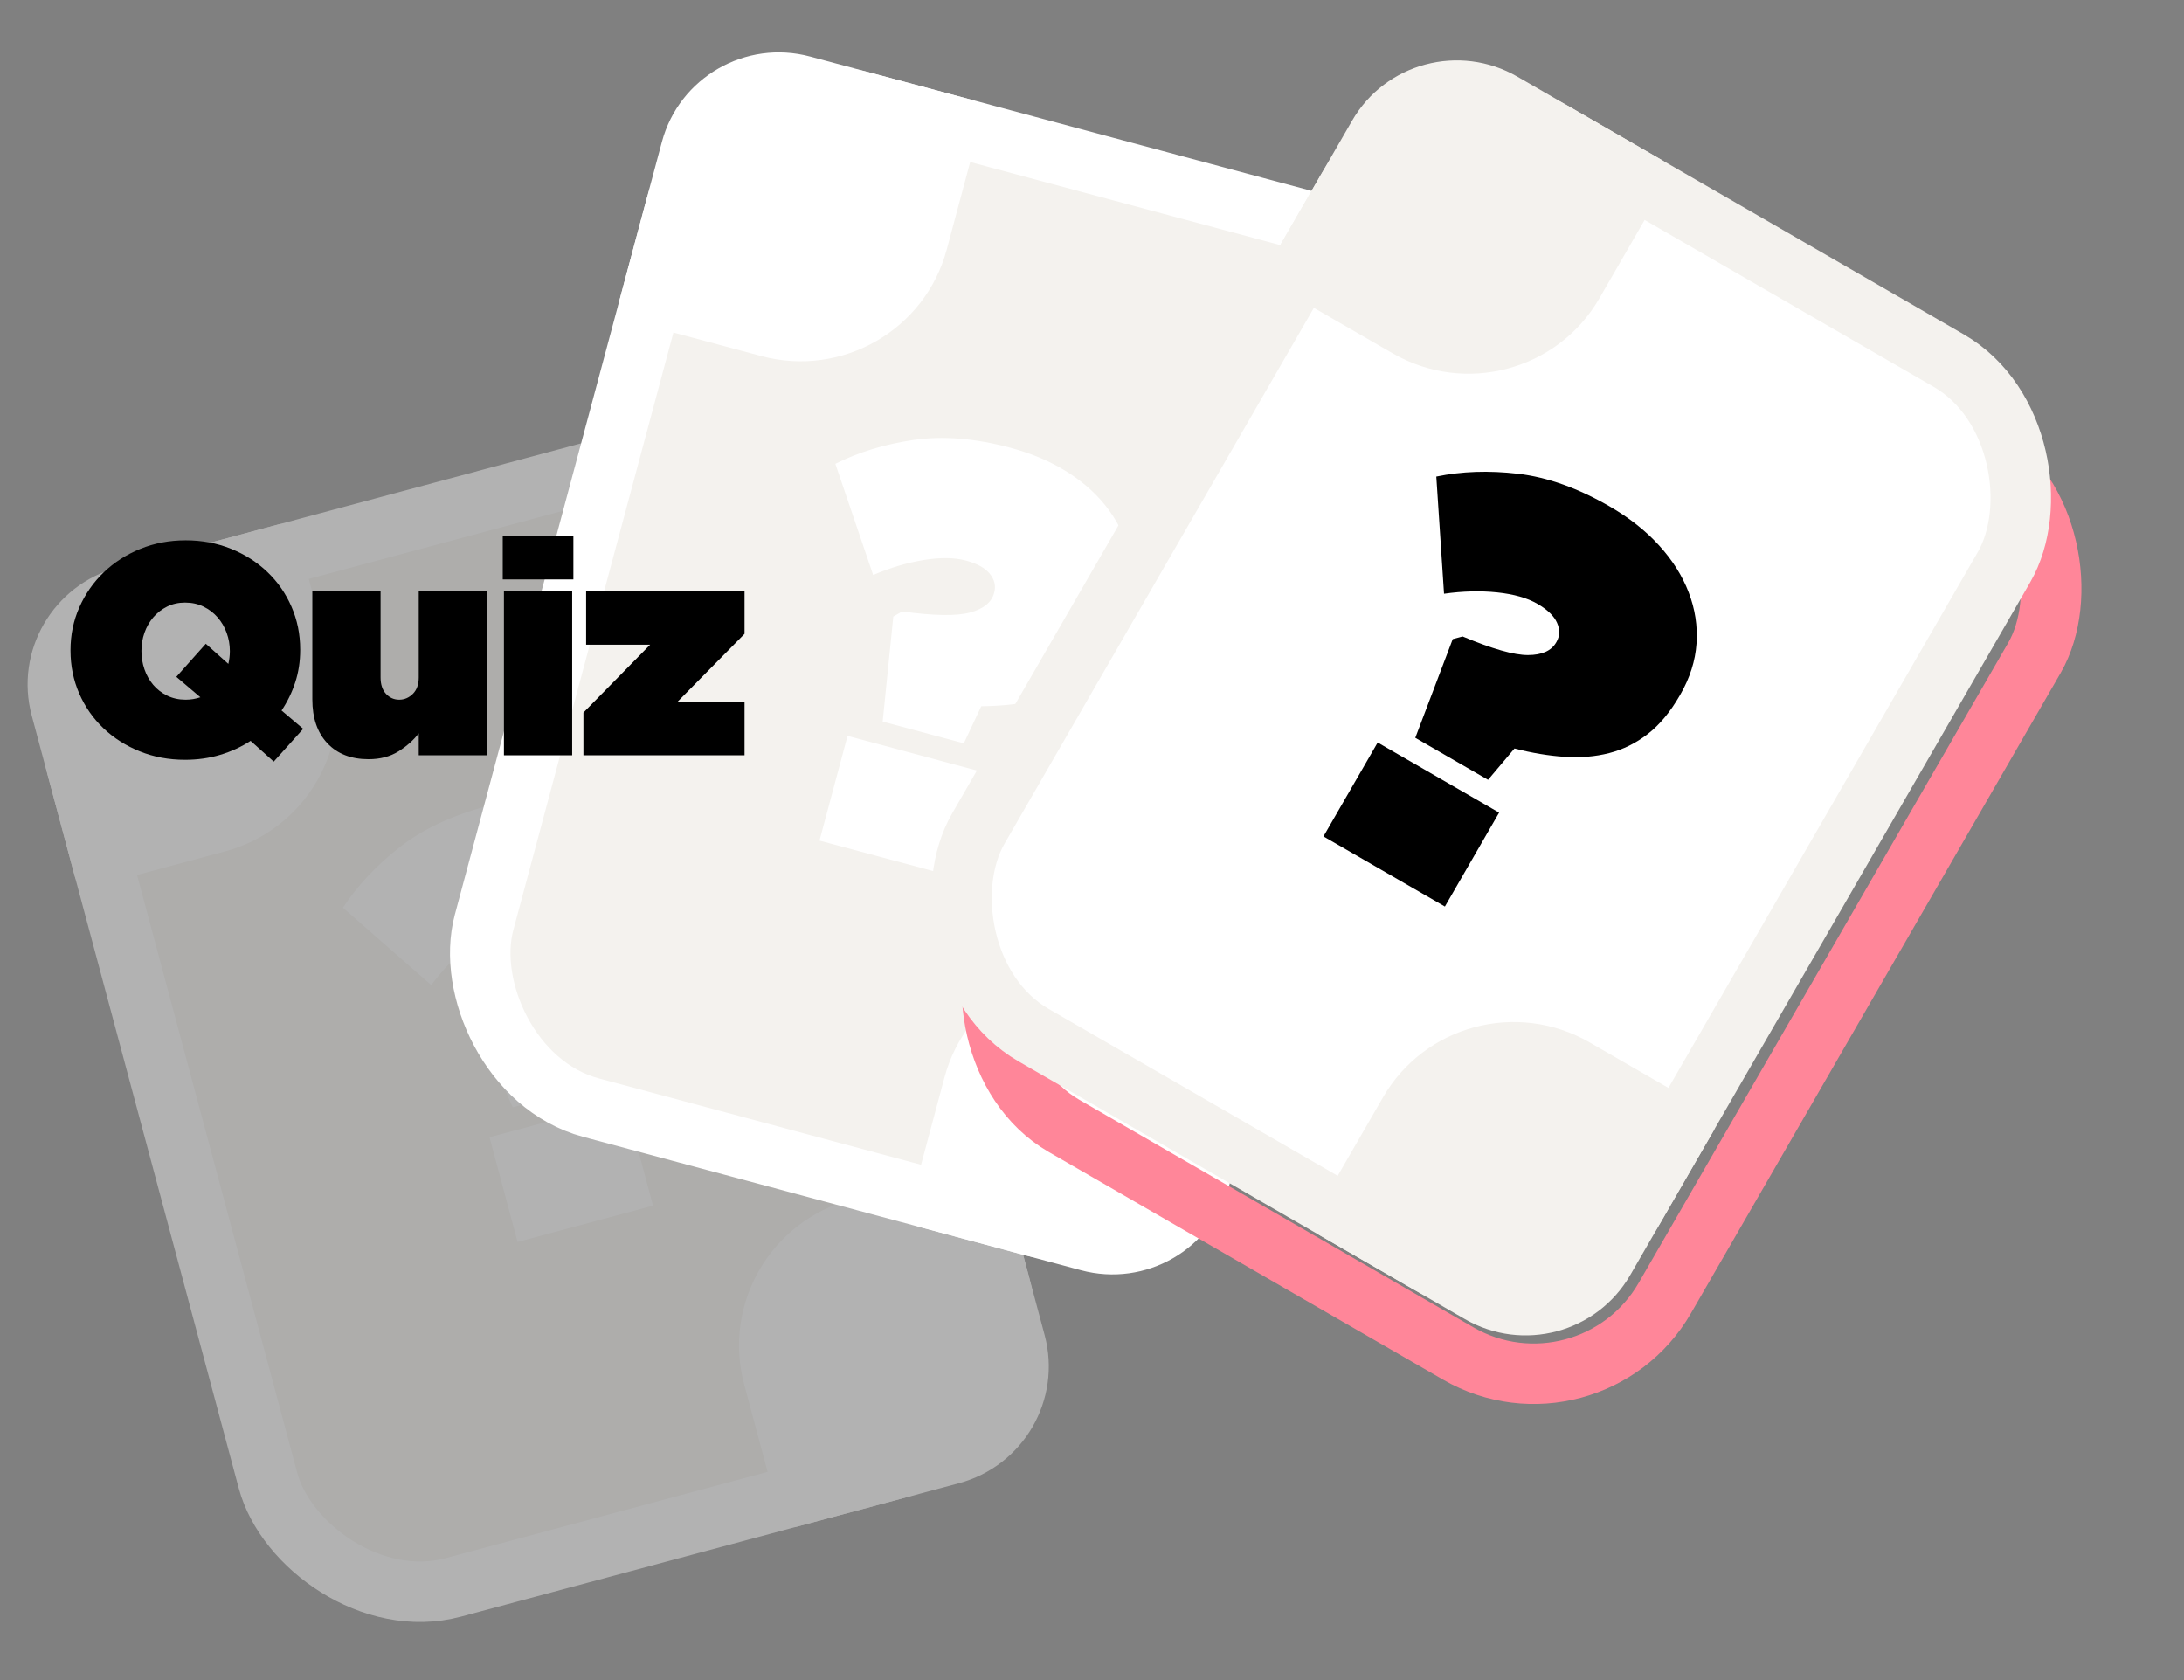 <?xml version="1.0" encoding="UTF-8"?>
<svg width="130px" height="100px" viewBox="0 0 130 100" version="1.1" xmlns="http://www.w3.org/2000/svg" xmlns:xlink="http://www.w3.org/1999/xlink">
    <rect x="0" y="0" width="130" height="100" fill="#808080" stroke="none"/>
    <title>Group 26</title>
    <g id="FORMULES-PAGE" stroke="none" stroke-width="1" fill="none" fill-rule="evenodd">
        <g id="Contact" transform="translate(-1098, -3781)">
            <g id="Group-26" transform="translate(1098.028, 3781.956)">
                <g id="Group-24-Copy" opacity="0.396" transform="translate(32.007, 60.078) rotate(-15) translate(-32.007, -60.078) translate(7.661, 27.274)">
                    <rect id="Rectangle" stroke="#FFFFFF" stroke-width="3.6" fill="#F4F2EE" x="1.8" y="1.8" width="45.094" height="62.007" rx="9"></rect>
                    <path d="M7.214,0 L17.133,0 C17.631,0 18.035,0.402 18.035,0.899 L18.035,8.987 C18.035,13.951 13.997,17.975 9.017,17.975 L0.902,17.975 C0.404,17.975 0,17.572 0,17.076 L0,7.19 C0,3.219 3.23,0 7.214,0 Z" id="Rectangle" fill="#FFFFFF"></path>
                    <path d="M41.48,65.607 L31.561,65.607 C31.063,65.607 30.659,65.205 30.659,64.708 L30.659,56.62 C30.659,51.656 34.696,47.633 39.676,47.633 L47.792,47.633 C48.29,47.633 48.694,48.035 48.694,48.531 L48.694,58.417 C48.694,62.388 45.464,65.607 41.48,65.607 Z" id="Rectangle-Copy-13" fill="#FFFFFF"></path>
                    <g id="?" transform="translate(14.933, 19.408)" fill="#FFFFFF" fill-rule="nonzero">
                        <path d="M4.892,19.074 L13.239,19.074 L13.239,25.528 L4.892,25.528 L4.892,19.074 Z M5.684,11.509 L6.116,11.079 C8.01,10.84 9.317,10.511 10.037,10.093 C10.756,9.675 11.116,9.179 11.116,8.605 L11.116,8.569 C11.116,8.163 10.936,7.828 10.576,7.565 C10.217,7.302 9.689,7.171 8.994,7.171 C8.298,7.171 7.495,7.374 6.583,7.78 C5.672,8.187 4.773,8.736 3.885,9.43 L8.22692311e-14,3.621 C1.151,2.593 2.53,1.733 4.137,1.04 C5.744,0.347 7.639,3.59861234e-14 9.821,3.59861234e-14 C11.164,3.59861234e-14 12.399,0.179 13.526,0.538 C14.654,0.896 15.631,1.41 16.458,2.08 C17.286,2.749 17.927,3.55 18.383,4.482 C18.839,5.414 19.066,6.454 19.066,7.601 L19.066,7.673 C19.066,8.796 18.898,9.77 18.563,10.595 C18.227,11.42 17.753,12.131 17.142,12.728 C16.53,13.326 15.799,13.834 14.947,14.252 C14.096,14.67 13.155,15.023 12.123,15.31 L11.692,17.712 L6.691,17.712 L5.684,11.509 Z" id="Shape"></path>
                    </g>
                </g>
                <g id="Group-24-Copy-2" transform="translate(56.258, 38.53) rotate(-345) translate(-56.258, -38.53) translate(31.912, 5.726)">
                    <rect id="Rectangle" stroke="#FFFFFF" stroke-width="3.6" fill="#F4F2EE" x="1.8" y="1.8" width="45.094" height="62.007" rx="9"></rect>
                    <path d="M7.214,0 L17.133,0 C17.631,0 18.035,0.402 18.035,0.899 L18.035,8.987 C18.035,13.951 13.997,17.975 9.017,17.975 L0.902,17.975 C0.404,17.975 0,17.572 0,17.076 L0,7.19 C0,3.219 3.23,0 7.214,0 Z" id="Rectangle" fill="#FFFFFF"></path>
                    <path d="M41.48,65.607 L31.561,65.607 C31.063,65.607 30.659,65.205 30.659,64.708 L30.659,56.62 C30.659,51.656 34.696,47.633 39.676,47.633 L47.792,47.633 C48.29,47.633 48.694,48.035 48.694,48.531 L48.694,58.417 C48.694,62.388 45.464,65.607 41.48,65.607 Z" id="Rectangle-Copy-13" fill="#FFFFFF"></path>
                    <g id="?" transform="translate(14.933, 19.408)" fill="#FFFFFF" fill-rule="nonzero">
                        <path d="M4.892,19.074 L13.239,19.074 L13.239,25.528 L4.892,25.528 L4.892,19.074 Z M5.684,11.509 L6.116,11.079 C8.01,10.84 9.317,10.511 10.037,10.093 C10.756,9.675 11.116,9.179 11.116,8.605 L11.116,8.569 C11.116,8.163 10.936,7.828 10.576,7.565 C10.217,7.302 9.689,7.171 8.994,7.171 C8.298,7.171 7.495,7.374 6.583,7.78 C5.672,8.187 4.773,8.736 3.885,9.43 L3.83911678e-14,3.621 C1.151,2.593 2.53,1.733 4.137,1.04 C5.744,0.347 7.639,2.97751517e-13 9.821,2.97751517e-13 C11.164,2.97751517e-13 12.399,0.179 13.526,0.538 C14.654,0.896 15.631,1.41 16.458,2.08 C17.286,2.749 17.927,3.55 18.383,4.482 C18.839,5.414 19.066,6.454 19.066,7.601 L19.066,7.673 C19.066,8.796 18.898,9.77 18.563,10.595 C18.227,11.42 17.753,12.131 17.142,12.728 C16.53,13.326 15.799,13.834 14.947,14.252 C14.096,14.67 13.155,15.023 12.123,15.31 L11.692,17.712 L6.691,17.712 L5.684,11.509 Z" id="Shape"></path>
                    </g>
                </g>
                <g id="Group-24" transform="translate(89.636, 43.282) rotate(-330) translate(-89.636, -43.282) translate(63.156, 8.593)">
                    <rect id="Rectangle" stroke="#FF8699" stroke-width="3.6" x="6.067" y="5.571" width="45.094" height="62.007" rx="9"></rect>
                    <rect id="Rectangle-Copy-14" stroke="#F4F2EE" stroke-width="3.6" fill="#FFFFFF" x="1.8" y="1.8" width="45.094" height="62.007" rx="9"></rect>
                    <path d="M7.214,-5.36596171e-14 L17.133,-5.36596171e-14 C17.631,-5.36596171e-14 18.035,0.402 18.035,0.899 L18.035,8.987 C18.035,13.951 13.997,17.975 9.017,17.975 L0.902,17.975 C0.404,17.975 5.79495116e-14,17.572 5.79495116e-14,17.076 L5.79495116e-14,7.19 C5.79495116e-14,3.219 3.23,-5.36596171e-14 7.214,-5.36596171e-14 Z" id="Rectangle" fill="#F4F2EE"></path>
                    <path d="M41.48,65.607 L31.561,65.607 C31.063,65.607 30.659,65.205 30.659,64.708 L30.659,56.62 C30.659,51.656 34.696,47.633 39.676,47.633 L47.792,47.633 C48.29,47.633 48.694,48.035 48.694,48.531 L48.694,58.417 C48.694,62.388 45.464,65.607 41.48,65.607 Z" id="Rectangle-Copy-13" fill="#F4F2EE"></path>
                    <g id="?" transform="translate(14.933, 19.408)" fill="#000000" fill-rule="nonzero">
                        <path d="M4.892,19.074 L13.239,19.074 L13.239,25.528 L4.892,25.528 L4.892,19.074 Z M5.684,11.509 L6.116,11.079 C8.01,10.84 9.317,10.511 10.037,10.093 C10.756,9.675 11.116,9.179 11.116,8.605 L11.116,8.569 C11.116,8.163 10.936,7.828 10.576,7.565 C10.217,7.302 9.689,7.171 8.994,7.171 C8.298,7.171 7.495,7.374 6.583,7.78 C5.672,8.187 4.773,8.736 3.885,9.43 L1.38032383e-13,3.621 C1.151,2.593 2.53,1.733 4.137,1.04 C5.744,0.347 7.639,-2.76079001e-14 9.821,-2.76079001e-14 C11.164,-2.76079001e-14 12.399,0.179 13.526,0.538 C14.654,0.896 15.631,1.41 16.458,2.08 C17.286,2.749 17.927,3.55 18.383,4.482 C18.839,5.414 19.066,6.454 19.066,7.601 L19.066,7.673 C19.066,8.796 18.898,9.77 18.563,10.595 C18.227,11.42 17.753,12.131 17.142,12.728 C16.53,13.326 15.799,13.834 14.947,14.252 C14.096,14.67 13.155,15.023 12.123,15.31 L11.692,17.712 L6.691,17.712 L5.684,11.509 Z" id="Shape"></path>
                    </g>
                </g>
                <g id="Quiz" transform="translate(4.169, 30.937)" fill="#000000" fill-rule="nonzero">
                    <path d="M6.854,9.753 C7.152,9.753 7.444,9.705 7.73,9.609 L6.299,8.393 L8.053,6.424 L9.395,7.623 C9.454,7.361 9.484,7.116 9.484,6.889 L9.484,6.854 C9.484,6.484 9.421,6.126 9.296,5.78 C9.171,5.434 8.992,5.127 8.759,4.858 C8.527,4.59 8.246,4.375 7.918,4.214 C7.59,4.053 7.223,3.973 6.818,3.973 C6.424,3.973 6.066,4.053 5.744,4.214 C5.422,4.375 5.148,4.59 4.921,4.858 C4.694,5.127 4.521,5.431 4.402,5.771 C4.283,6.111 4.223,6.466 4.223,6.836 L4.223,6.872 C4.223,7.241 4.283,7.599 4.402,7.945 C4.521,8.291 4.694,8.598 4.921,8.867 C5.148,9.135 5.425,9.35 5.753,9.511 C6.081,9.672 6.448,9.753 6.854,9.753 Z M10.719,12.204 C10.17,12.562 9.568,12.839 8.911,13.036 C8.255,13.233 7.557,13.331 6.818,13.331 C5.852,13.331 4.954,13.164 4.125,12.83 C3.296,12.496 2.574,12.037 1.959,11.453 C1.345,10.868 0.865,10.179 0.519,9.386 C0.173,8.592 0,7.742 0,6.836 L0,6.8 C0,5.893 0.176,5.043 0.528,4.25 C0.88,3.457 1.363,2.765 1.977,2.174 C2.592,1.584 3.316,1.118 4.152,0.778 C4.987,0.438 5.887,0.268 6.854,0.268 C7.82,0.268 8.718,0.435 9.547,0.769 C10.376,1.103 11.098,1.563 11.712,2.147 C12.326,2.732 12.807,3.421 13.152,4.214 C13.498,5.007 13.671,5.857 13.671,6.764 L13.671,6.8 C13.671,7.48 13.573,8.121 13.376,8.724 C13.179,9.326 12.908,9.884 12.562,10.397 L13.85,11.488 L12.097,13.439 L10.719,12.204 Z" id="Shape"></path>
                    <path d="M17.74,13.296 C16.702,13.296 15.885,12.98 15.289,12.347 C14.692,11.715 14.394,10.844 14.394,9.735 L14.394,3.293 L18.456,3.293 L18.456,8.428 C18.456,8.846 18.563,9.171 18.778,9.404 C18.993,9.636 19.255,9.753 19.565,9.753 C19.875,9.753 20.147,9.636 20.38,9.404 C20.612,9.171 20.728,8.846 20.728,8.428 L20.728,3.293 L24.791,3.293 L24.791,13.063 L20.728,13.063 L20.728,11.757 C20.418,12.162 20.016,12.52 19.521,12.83 C19.025,13.141 18.432,13.296 17.74,13.296 Z" id="Path"></path>
                    <path d="M25.799,3.293 L29.861,3.293 L29.861,13.063 L25.799,13.063 L25.799,3.293 Z M25.728,0 L29.933,0 L29.933,2.595 L25.728,2.595 L25.728,0 Z" id="Shape"></path>
                    <polygon id="Path" points="30.53 10.522 34.503 6.478 30.691 6.478 30.691 3.293 40.121 3.293 40.121 5.834 36.131 9.878 40.121 9.878 40.121 13.063 30.53 13.063"></polygon>
                </g>
            </g>
        </g>
    </g>
</svg>
